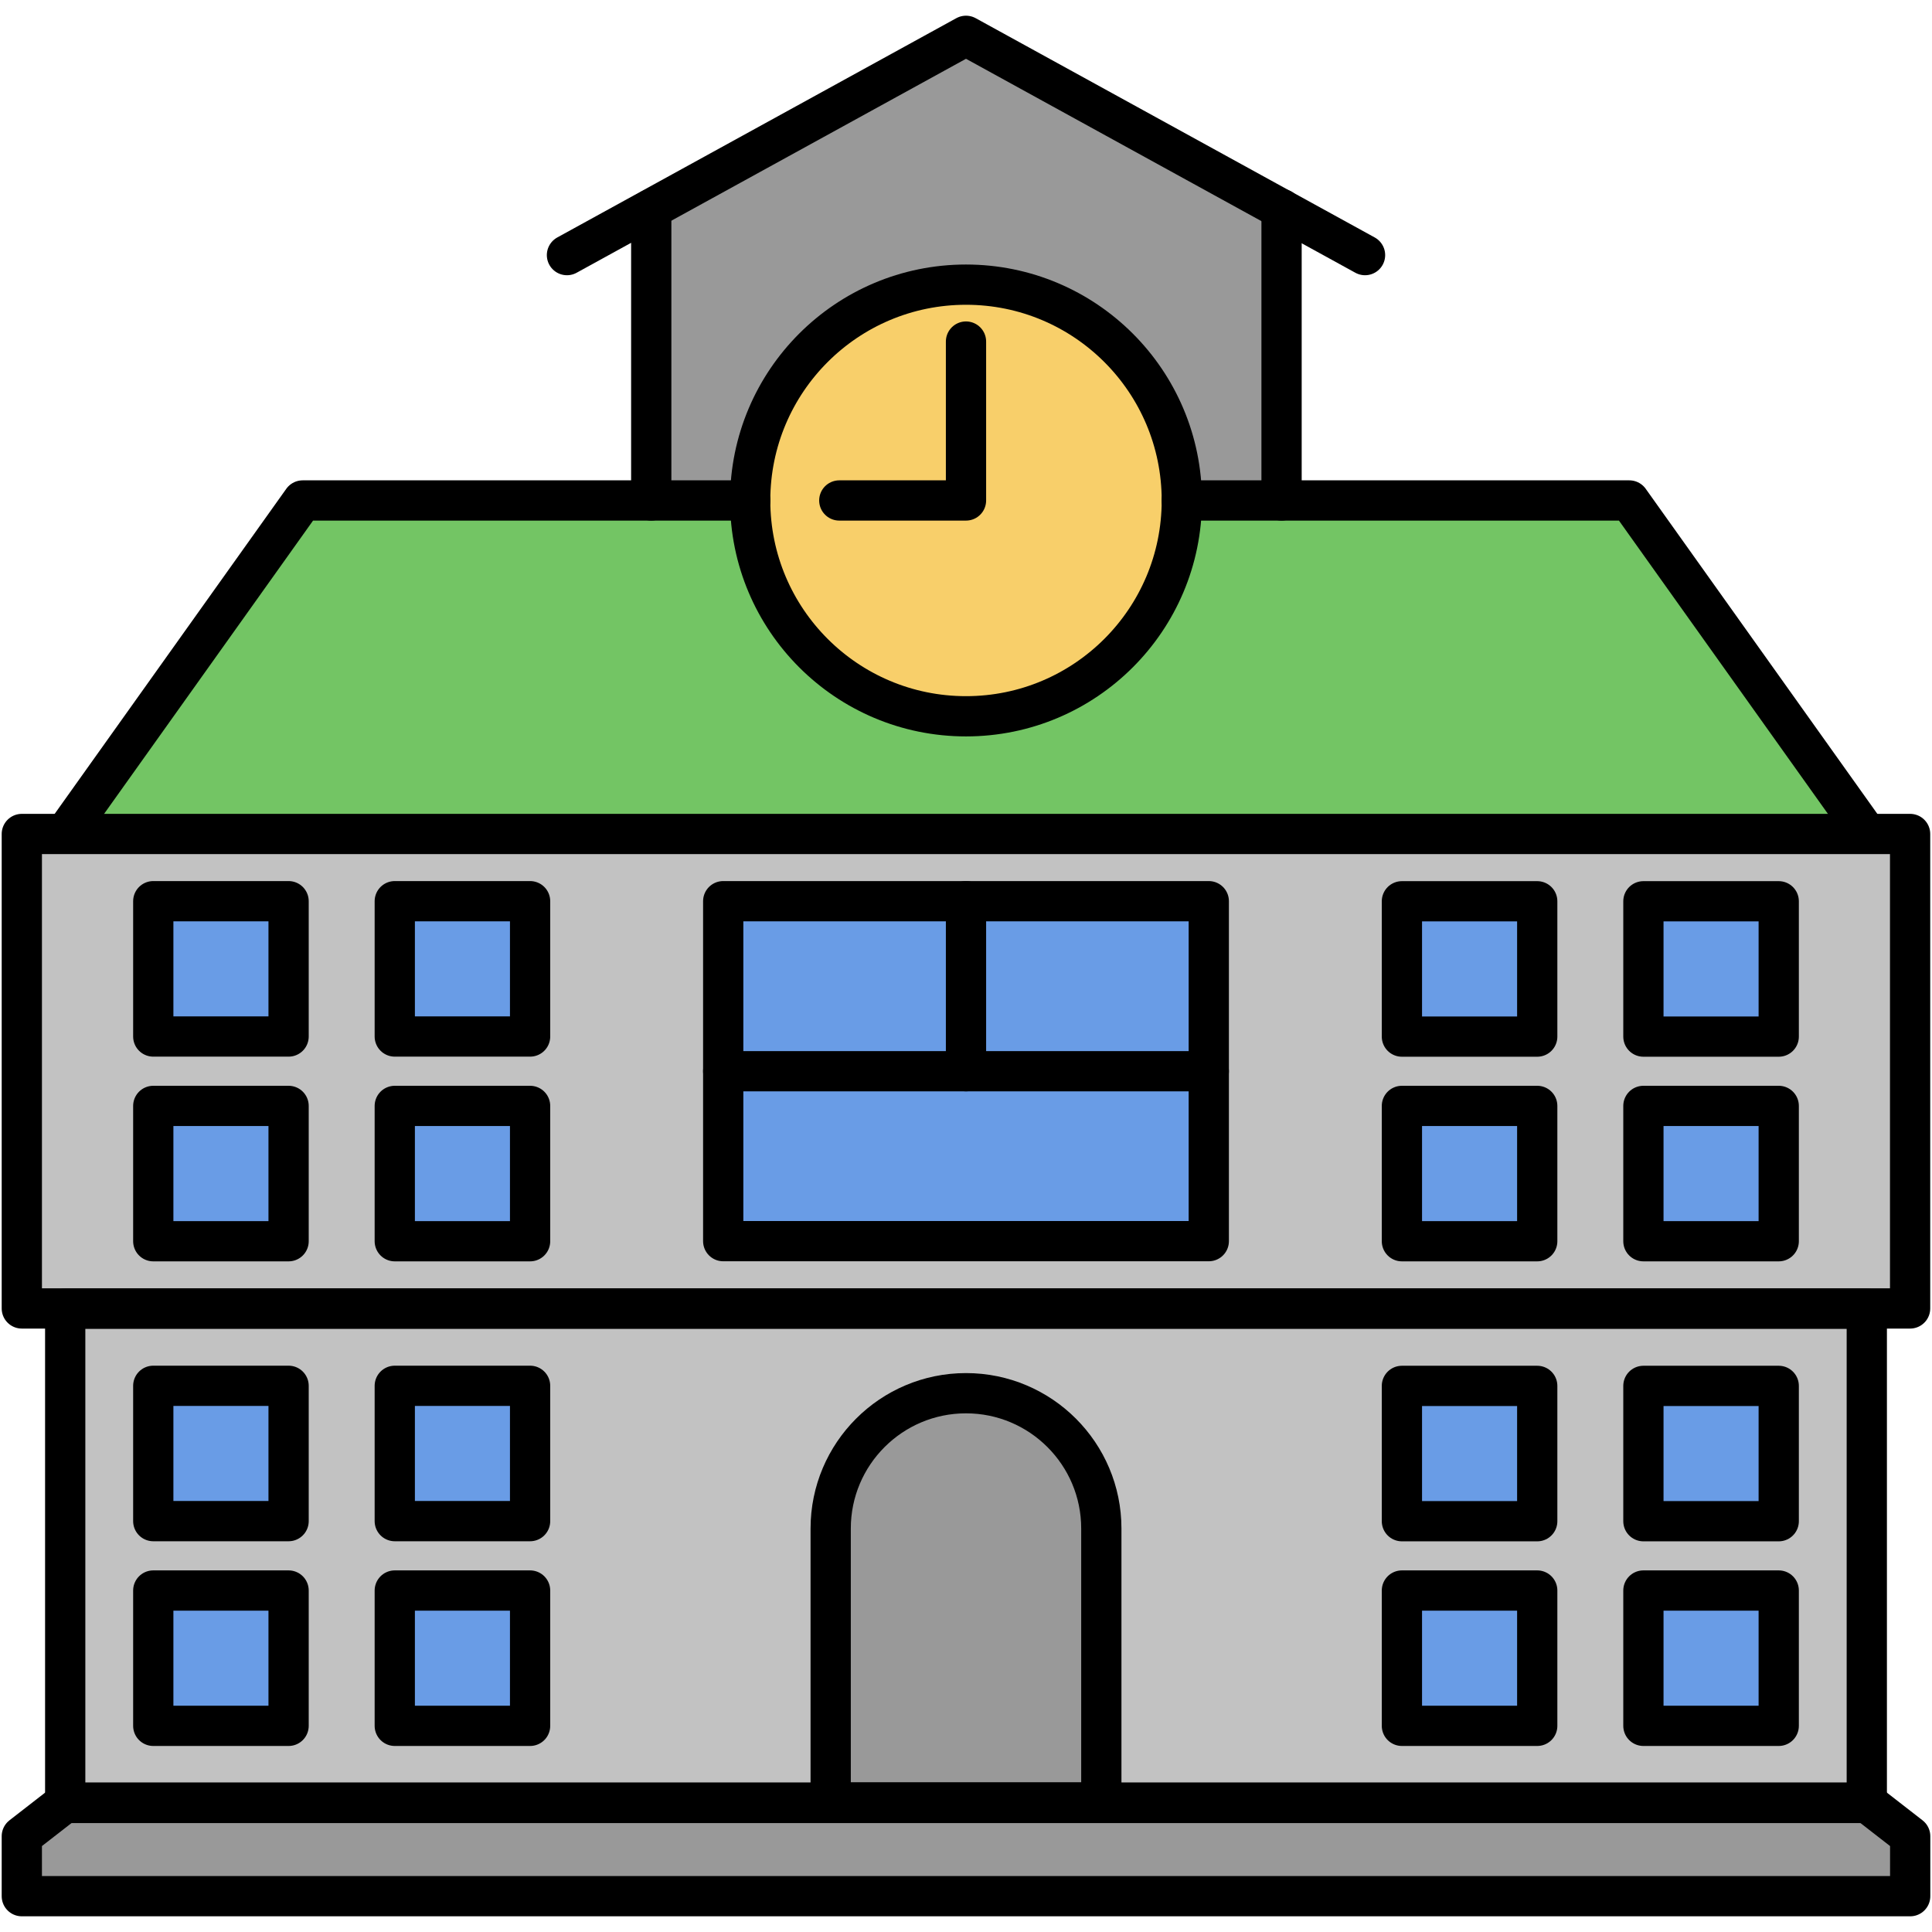 <svg id="Layer_1" enable-background="new 0 0 24 24" viewBox="0 0 24 24" xmlns="http://www.w3.org/2000/svg"><g><path d="m.371 23.455v-.646l.499-.337 22.322.02.475.397-.032.566z" fill="#999"/><path d="m9.153 1.678h5.694v23.258h-5.694z" fill="#c2c2c2" transform="matrix(0 1 -1 0 25.307 1.307)"/><path d="m.91 16.356h22.181v5.941h-22.181z" fill="#c2c2c2"/><path d="m1.045 10.251 2.831-3.925 5.259.012.264.926.312.576.433.497.753.44.665.261.572.008.541-.12.557-.177.645-.352.548-.697.305-.545.08-.452.064-.413h5.339l2.683 3.961z" fill="#73c564"/><path d="m8.258 6.084v-3.514l3.742-1.959 3.773 2.127v3.304h-.955l-.237-.913-.46-.811-.883-.681-.961-.289-.841.099-.932.318-.739.667-.306.643-.282.643-.03.366z" fill="#999"/><path d="m12 8.799c-1.424 0-2.582-1.158-2.582-2.581s1.159-2.581 2.582-2.581 2.581 1.158 2.581 2.581-1.158 2.581-2.581 2.581z" fill="#f8cf6a"/><path d="m9.988 10.391h4.024v5.833h-4.024z" fill="#699ce6" transform="matrix(0 1 -1 0 25.307 1.307)"/><path d="m10.418 22.293v-3.305c0-.871.71-1.581 1.582-1.581.871 0 1.581.71 1.581 1.581v3.305z" fill="#999"/><path d="m2.004 11.295h1.481v1.481h-1.481z" fill="#699ce6" transform="matrix(0 1 -1 0 14.781 9.291)"/><path d="m5.004 11.295h1.481v1.481h-1.481z" fill="#699ce6" transform="matrix(0 1 -1 0 17.781 6.291)"/><path d="m2.004 13.838h1.481v1.481h-1.481z" fill="#699ce6" transform="matrix(0 1 -1 0 17.324 11.834)"/><path d="m5.004 13.838h1.481v1.481h-1.481z" fill="#699ce6" transform="matrix(0 1 -1 0 20.324 8.834)"/><path d="m2.004 17.315h1.481v1.481h-1.481z" fill="#699ce6" transform="matrix(0 1 -1 0 20.801 15.311)"/><path d="m5.004 17.315h1.481v1.481h-1.481z" fill="#699ce6" transform="matrix(0 1 -1 0 23.801 12.311)"/><path d="m2.004 19.858h1.482v1.481h-1.482z" fill="#699ce6" transform="matrix(0 1 -1 0 23.344 17.854)"/><path d="m5.004 19.858h1.482v1.481h-1.482z" fill="#699ce6" transform="matrix(0 1 -1 0 26.344 14.854)"/><path d="m20.515 11.294h1.481v1.482h-1.481z" fill="#699ce6" transform="matrix(0 1 -1 0 33.291 -9.22)"/><path d="m17.515 11.294h1.481v1.482h-1.481z" fill="#699ce6" transform="matrix(0 1 -1 0 30.291 -6.22)"/><path d="m20.515 13.837h1.481v1.482h-1.481z" fill="#699ce6" transform="matrix(0 1 -1 0 35.834 -6.677)"/><path d="m17.515 13.837h1.481v1.482h-1.481z" fill="#699ce6" transform="matrix(0 1 -1 0 32.834 -3.677)"/><path d="m20.515 17.315h1.481v1.482h-1.481z" fill="#699ce6" transform="matrix(0 1 -1 0 39.311 -3.199)"/><path d="m17.515 17.315h1.481v1.482h-1.481z" fill="#699ce6" transform="matrix(0 1 -1 0 36.311 -.199)"/><path d="m20.514 19.857h1.482v1.482h-1.482z" fill="#699ce6" transform="matrix(0 1 -1 0 41.854 -.657)"/><path d="m17.514 19.857h1.482v1.482h-1.482z" fill="#699ce6" transform="matrix(0 1 -1 0 38.854 2.343)"/><g style="fill:none;stroke:#000;stroke-width:.5;stroke-linecap:round;stroke-linejoin:round;stroke-miterlimit:10"><path d="m.271 10.36h23.457v5.894h-23.457z"/><path d="m.81 16.257h22.38v6.14h-22.38z"/><path d="m.81 10.357 2.95-4.14h4.33 1.23"/><path d="m14.68 6.217h1.24 4.32l2.95 4.14"/><path d="m23.191 22.392.538.418v.745h-23.458v-.745l.538-.418z"/><path d="m8.09 6.217v-3.62"/><path d="m15.92 6.217v-3.62"/><path d="m16.957 3.169-4.957-2.724-4.957 2.724"/><circle cx="12" cy="6.217" r="2.681"/><path d="m12 4.243v1.974h-1.574"/><path d="m1.904 11.195h1.681v1.681h-1.681z"/><path d="m4.904 11.195h1.681v1.681h-1.681z"/><path d="m1.904 13.738h1.681v1.681h-1.681z"/><path d="m4.904 13.738h1.681v1.681h-1.681z"/><path d="m1.904 17.215h1.681v1.681h-1.681z"/><path d="m4.904 17.215h1.681v1.681h-1.681z"/><path d="m1.904 19.758h1.681v1.681h-1.681z"/><path d="m4.904 19.758h1.681v1.681h-1.681z"/><path d="m20.415 11.195h1.681v1.681h-1.681z" transform="matrix(-1 0 0 -1 42.511 24.072)"/><path d="m17.415 11.195h1.681v1.681h-1.681z" transform="matrix(-1 0 0 -1 36.511 24.072)"/><path d="m20.415 13.738h1.681v1.681h-1.681z" transform="matrix(-1 0 0 -1 42.511 29.157)"/><path d="m17.415 13.738h1.681v1.681h-1.681z" transform="matrix(-1 0 0 -1 36.511 29.157)"/><path d="m20.415 17.215h1.681v1.681h-1.681z" transform="matrix(-1 0 0 -1 42.511 36.112)"/><path d="m17.415 17.215h1.681v1.681h-1.681z" transform="matrix(-1 0 0 -1 36.511 36.112)"/><path d="m20.415 19.758h1.681v1.681h-1.681z" transform="matrix(-1 0 0 -1 42.511 41.197)"/><path d="m17.415 19.758h1.681v1.681h-1.681z" transform="matrix(-1 0 0 -1 36.511 41.197)"/><path d="m13.681 22.392h-3.362v-3.404c0-.928.753-1.681 1.681-1.681.928 0 1.681.753 1.681 1.681z"/><path d="m8.984 11.195h6.032v4.223h-6.032z"/><path d="m8.984 13.307h6.032"/><path d="m12 13.307v-2.112"/></g></g></svg>